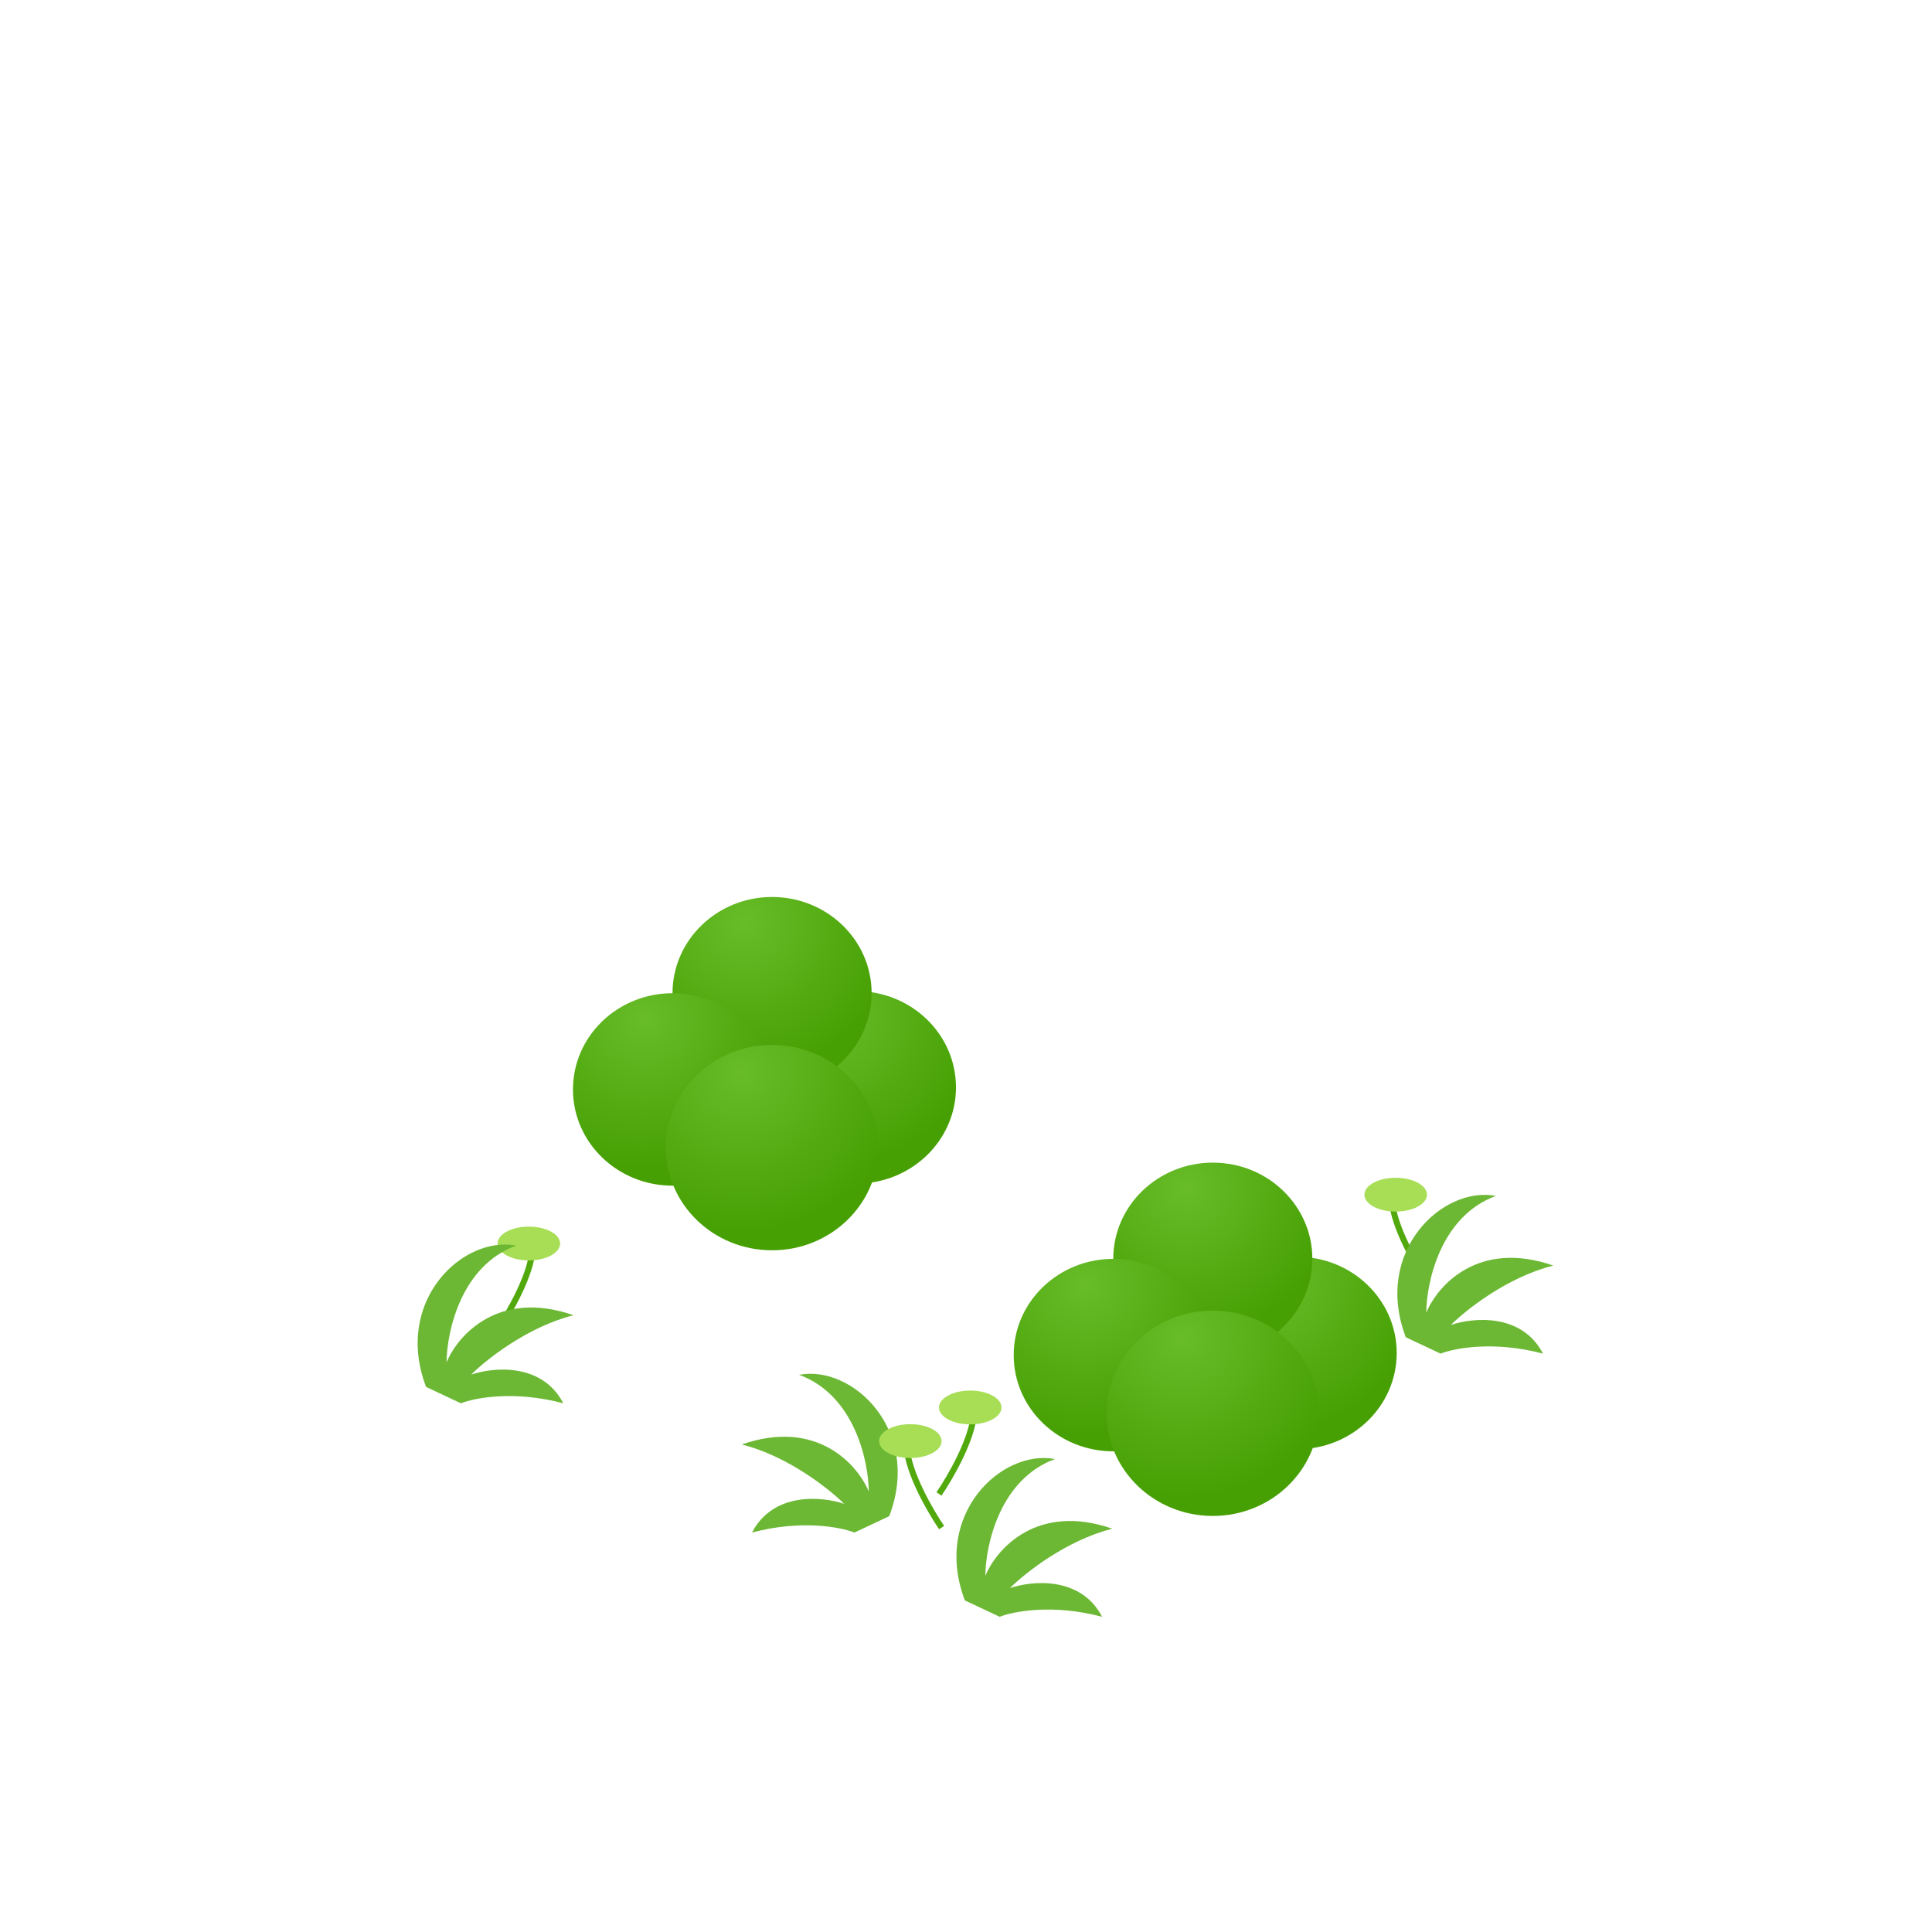 <svg xmlns="http://www.w3.org/2000/svg" width="320" height="320" fill="none" viewBox="0 0 320 320">
  <ellipse cx="141.851" cy="180.101" fill="url(#a)" rx="16.488" ry="15.938"/>
  <ellipse cx="127.879" cy="164.507" fill="url(#b)" rx="16.488" ry="15.938"/>
  <ellipse cx="111.39" cy="180.446" fill="url(#c)" rx="16.488" ry="15.938"/>
  <ellipse cx="127.878" cy="190.083" fill="url(#d)" rx="17.592" ry="17.006"/>
  <ellipse cx="214.851" cy="224.101" fill="url(#e)" rx="16.488" ry="15.938"/>
  <ellipse cx="200.879" cy="208.507" fill="url(#f)" rx="16.488" ry="15.938"/>
  <ellipse cx="184.39" cy="224.446" fill="url(#g)" rx="16.488" ry="15.938"/>
  <ellipse cx="200.878" cy="234.083" fill="url(#h)" rx="17.592" ry="17.006"/>
  <path fill="#6CB834" d="M132.358 227.713c8.821-1.696 20.358 9.161 14.929 23.411l-5.768 2.715c-2.262-.905-8.822-2.172-16.965 0 3.529-6.786 11.649-5.994 15.269-4.75-2.489-2.488-9.365-7.94-16.965-9.84 12.486-4.343 19.227 3.393 21.036 7.804-.031-5.058-2.382-16.006-11.536-19.34Z"/>
  <path stroke="#51A90E" d="M150.175 239.593c.185 4.257 3.934 10.721 5.785 13.421"/>
  <ellipse cx="5.179" cy="2.801" fill="#A7DE55" rx="5.179" ry="2.801" transform="matrix(-1 0 0 1 155.96 235.89)"/>
  <path stroke="#51A90E" d="M161.308 234.023c-.185 4.258-3.934 10.722-5.786 13.421"/>
  <ellipse cx="160.701" cy="233.122" fill="#A7DE55" rx="5.179" ry="2.801"/>
  <path stroke="#51A90E" d="M230.563 198.779c.185 4.257 3.934 10.721 5.786 13.421"/>
  <ellipse cx="5.179" cy="2.801" fill="#A7DE55" rx="5.179" ry="2.801" transform="matrix(-1 0 0 1 236.349 195.076)"/>
  <path stroke="#51A90E" d="M88.198 206.869c-.185 4.257-3.934 10.721-5.785 13.421"/>
  <ellipse cx="87.592" cy="205.967" fill="#A7DE55" rx="5.179" ry="2.801"/>
  <path fill="#6CB834" d="M174.742 241.667c-8.822-1.697-20.358 9.161-14.93 23.411l5.769 2.714c2.262-.904 8.821-2.171 16.964 0-3.528-6.785-11.649-5.994-15.268-4.75 2.488-2.488 9.365-7.939 16.965-9.839-12.486-4.343-19.227 3.393-21.037 7.804.032-5.058 2.383-16.007 11.537-19.34Zm-89.24-35.36c-8.821-1.697-20.358 9.161-14.929 23.411l5.768 2.715c2.262-.905 8.822-2.172 16.965 0-3.529-6.786-11.65-5.995-15.268-4.751 2.488-2.488 9.364-7.939 16.965-9.839-12.487-4.343-19.227 3.393-21.037 7.804.032-5.058 2.383-16.006 11.536-19.34Zm162.271-8.226c-8.822-1.696-20.358 9.161-14.929 23.412l5.768 2.714c2.262-.905 8.821-2.171 16.965 0-3.529-6.786-11.65-5.994-15.269-4.75 2.488-2.488 9.365-7.939 16.965-9.84-12.486-4.343-19.227 3.393-21.036 7.804.031-5.057 2.382-16.006 11.536-19.34Z"/>
  <defs>
    <radialGradient id="a" cx="0" cy="0" r="1" gradientTransform="matrix(6.711 23.921 -24.749 6.943 137.26 168.421)" gradientUnits="userSpaceOnUse">
      <stop stop-color="#67BC28"/>
      <stop offset="1" stop-color="#46A003"/>
    </radialGradient>
    <radialGradient id="b" cx="0" cy="0" r="1" gradientTransform="matrix(6.711 23.921 -24.749 6.943 123.29 152.829)" gradientUnits="userSpaceOnUse">
      <stop stop-color="#67BC28"/>
      <stop offset="1" stop-color="#46A003"/>
    </radialGradient>
    <radialGradient id="c" cx="0" cy="0" r="1" gradientTransform="matrix(6.711 23.921 -24.749 6.943 106.8 168.766)" gradientUnits="userSpaceOnUse">
      <stop stop-color="#67BC28"/>
      <stop offset="1" stop-color="#46A003"/>
    </radialGradient>
    <radialGradient id="d" cx="0" cy="0" r="1" gradientTransform="matrix(7.161 25.523 -26.406 7.408 122.98 177.621)" gradientUnits="userSpaceOnUse">
      <stop stop-color="#67BC28"/>
      <stop offset="1" stop-color="#46A003"/>
    </radialGradient>
    <radialGradient id="e" cx="0" cy="0" r="1" gradientTransform="matrix(6.711 23.921 -24.749 6.943 210.26 212.422)" gradientUnits="userSpaceOnUse">
      <stop stop-color="#67BC28"/>
      <stop offset="1" stop-color="#46A003"/>
    </radialGradient>
    <radialGradient id="f" cx="0" cy="0" r="1" gradientTransform="matrix(6.711 23.921 -24.749 6.943 196.289 196.827)" gradientUnits="userSpaceOnUse">
      <stop stop-color="#67BC28"/>
      <stop offset="1" stop-color="#46A003"/>
    </radialGradient>
    <radialGradient id="g" cx="0" cy="0" r="1" gradientTransform="matrix(6.711 23.921 -24.749 6.943 179.8 212.767)" gradientUnits="userSpaceOnUse">
      <stop stop-color="#67BC28"/>
      <stop offset="1" stop-color="#46A003"/>
    </radialGradient>
    <radialGradient id="h" cx="0" cy="0" r="1" gradientTransform="matrix(7.161 25.523 -26.406 7.408 195.98 221.622)" gradientUnits="userSpaceOnUse">
      <stop stop-color="#67BC28"/>
      <stop offset="1" stop-color="#46A003"/>
    </radialGradient>
  </defs>
</svg>
